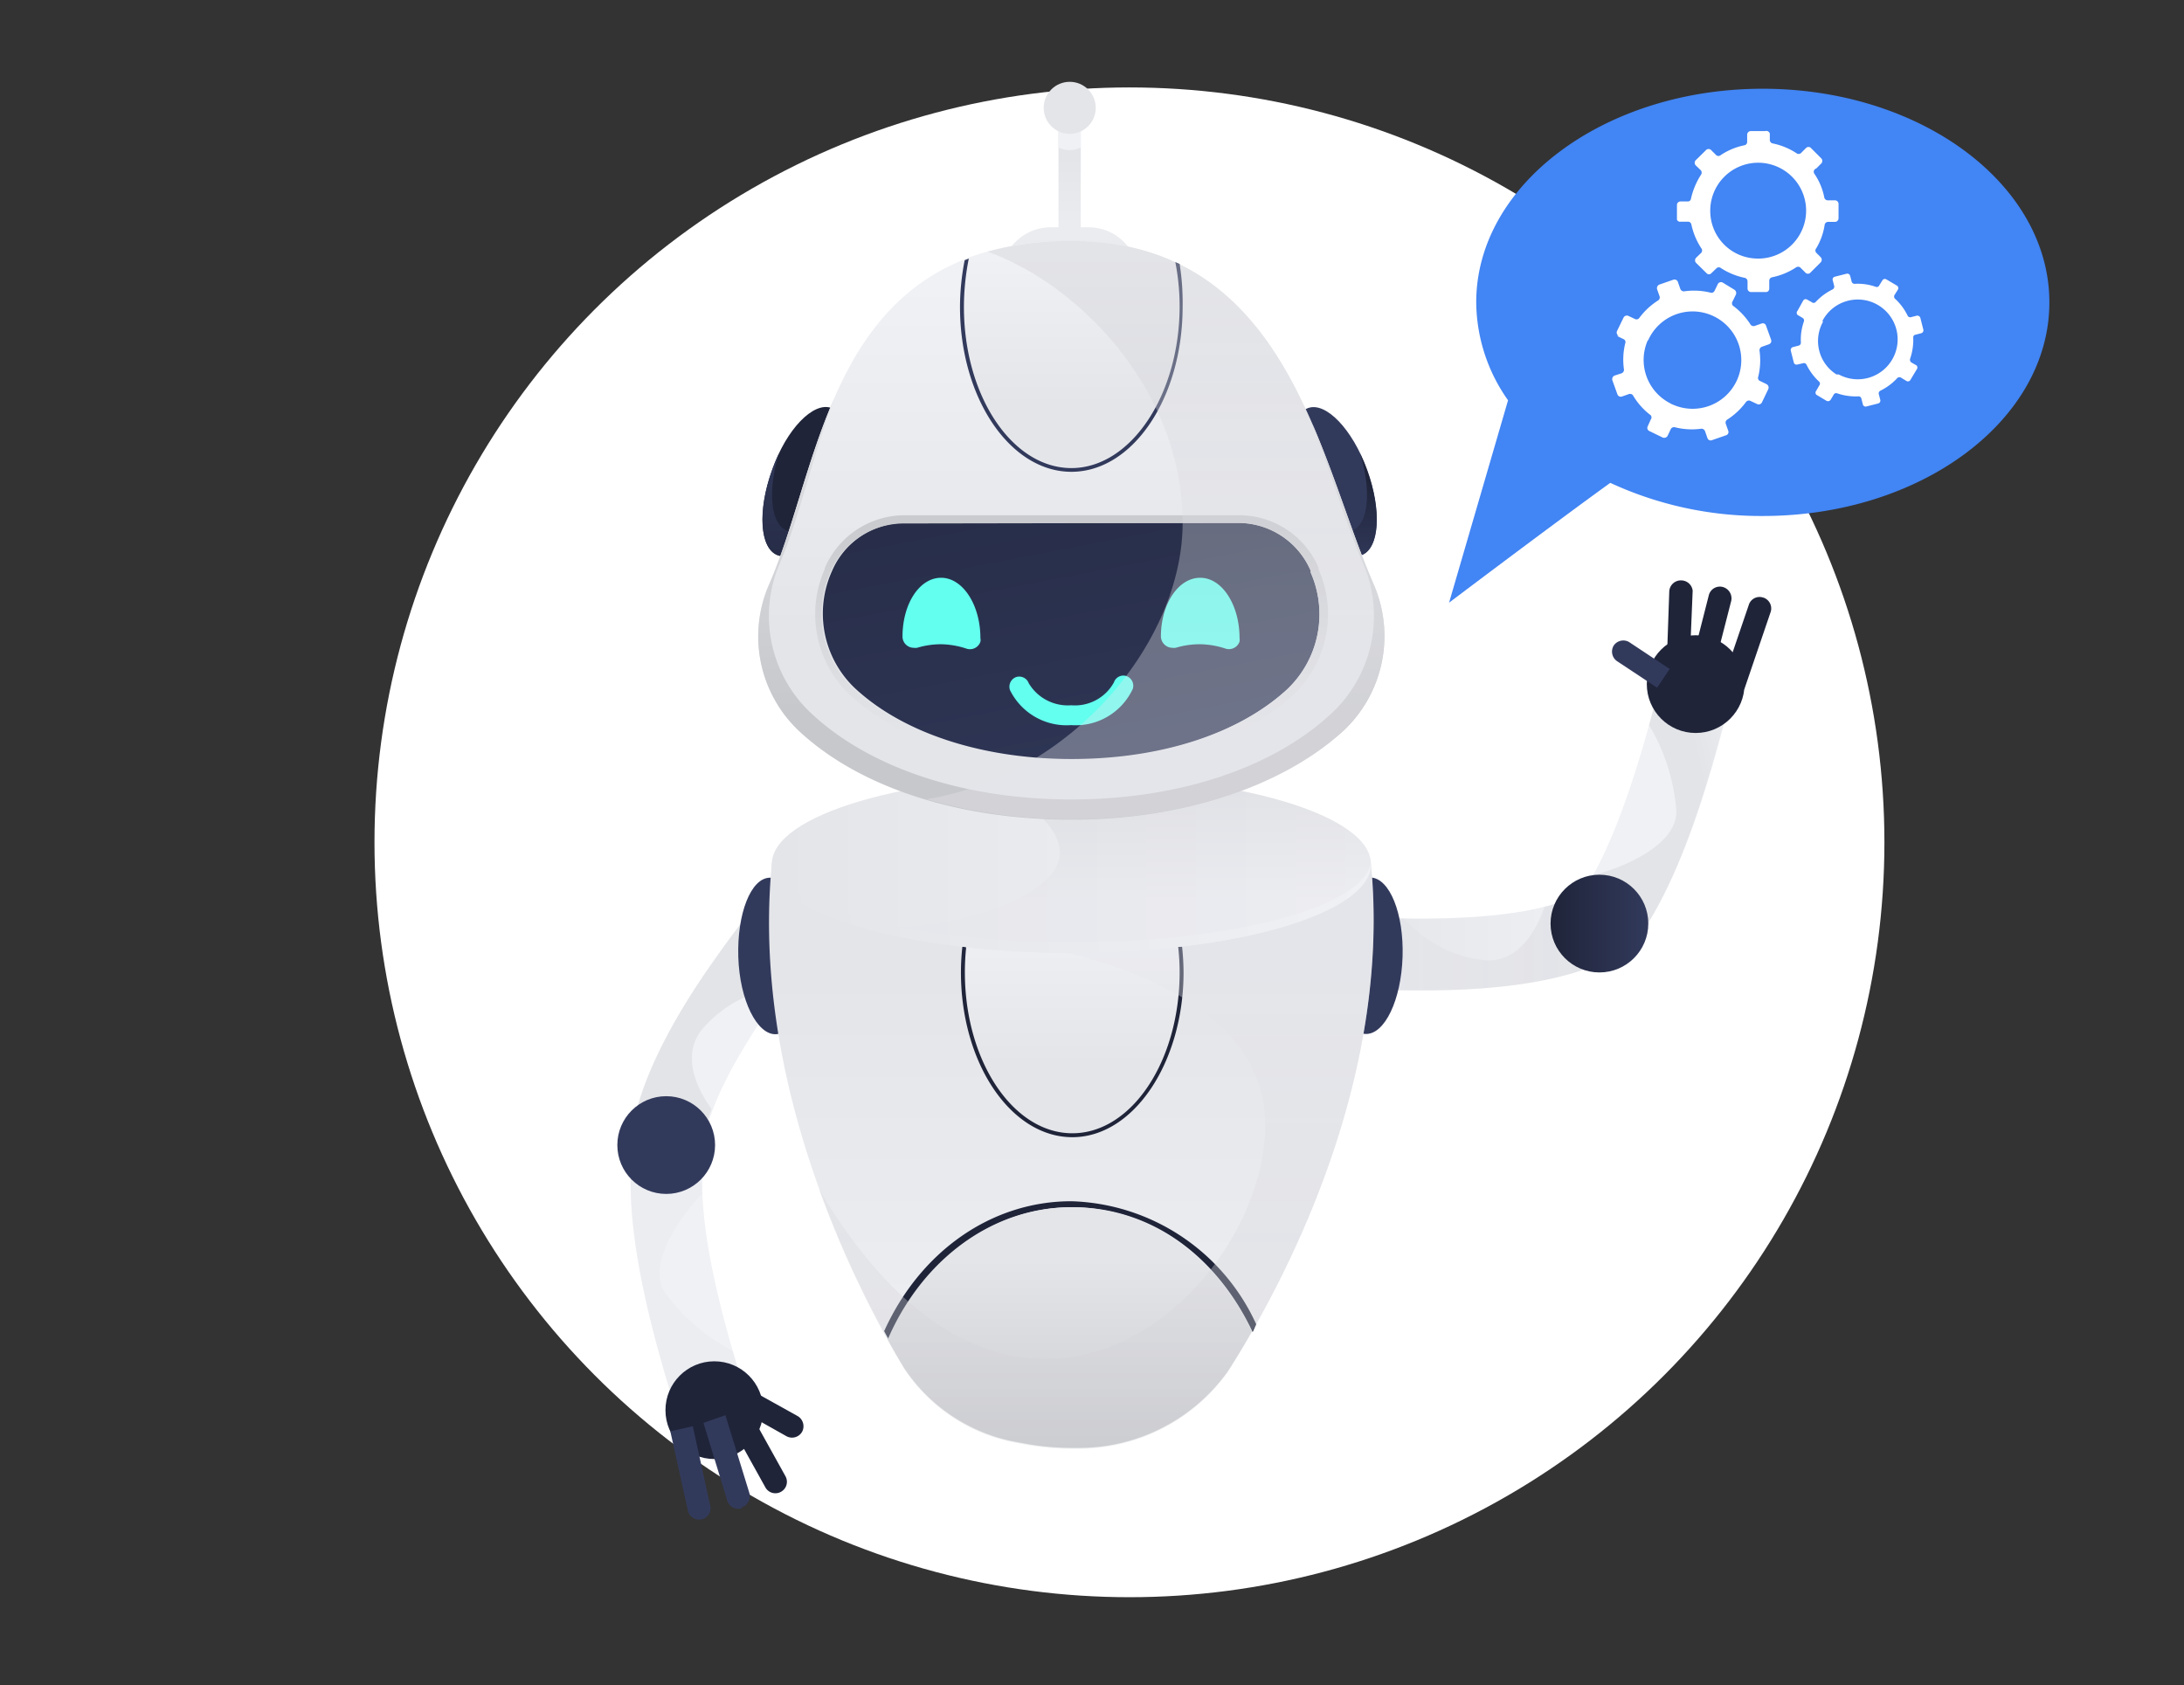 <svg id="Layer_1" data-name="Layer 1" xmlns="http://www.w3.org/2000/svg" xmlns:xlink="http://www.w3.org/1999/xlink" width="116.64" height="90" viewBox="0 0 116.64 90"><rect x="0" y="0" width="116.64" height="90" fill="#333333" stroke="none"/><defs><style>.cls-1{fill:#fff;}.cls-2{fill:url(#linear-gradient);}.cls-14,.cls-16,.cls-3,.cls-31,.cls-33,.cls-44,.cls-5{isolation:isolate;opacity:0.35;}.cls-3{fill:url(#linear-gradient-2);}.cls-4{fill:url(#linear-gradient-3);}.cls-5{fill:url(#linear-gradient-4);}.cls-6{fill:url(#linear-gradient-5);}.cls-7{fill:url(#linear-gradient-6);}.cls-8{fill:url(#linear-gradient-7);}.cls-9{fill:url(#linear-gradient-8);}.cls-10{fill:url(#linear-gradient-9);}.cls-11{fill:url(#linear-gradient-10);}.cls-12{fill:url(#linear-gradient-12);}.cls-13{fill:url(#linear-gradient-13);}.cls-14{fill:url(#linear-gradient-14);}.cls-15{fill:url(#linear-gradient-15);}.cls-16{fill:url(#linear-gradient-16);}.cls-17{fill:url(#linear-gradient-17);}.cls-18{fill:url(#linear-gradient-18);}.cls-19{fill:url(#linear-gradient-19);}.cls-20{fill:url(#linear-gradient-20);}.cls-21{fill:url(#linear-gradient-21);}.cls-22{fill:url(#linear-gradient-22);}.cls-23{fill:url(#linear-gradient-23);}.cls-24{fill:url(#linear-gradient-24);}.cls-25{fill:url(#linear-gradient-25);}.cls-26{fill:url(#linear-gradient-26);}.cls-27{fill:url(#linear-gradient-27);}.cls-28{fill:url(#linear-gradient-28);}.cls-29{fill:url(#linear-gradient-29);}.cls-30{fill:url(#linear-gradient-30);}.cls-31{fill:url(#linear-gradient-31);}.cls-32{fill:url(#linear-gradient-32);}.cls-33{fill:url(#linear-gradient-33);}.cls-34{fill:url(#linear-gradient-34);}.cls-35{fill:url(#linear-gradient-35);}.cls-36{fill:url(#linear-gradient-36);}.cls-37{fill:url(#linear-gradient-37);}.cls-38{fill:url(#linear-gradient-38);}.cls-39{fill:url(#linear-gradient-39);}.cls-40{fill:url(#linear-gradient-40);}.cls-41{fill:url(#linear-gradient-41);}.cls-42{fill:url(#linear-gradient-42);}.cls-43{fill:url(#linear-gradient-43);}.cls-44{fill:url(#linear-gradient-44);}.cls-45{fill:url(#linear-gradient-45);}.cls-46{fill:url(#linear-gradient-46);}.cls-47{fill:url(#linear-gradient-47);}.cls-48{fill:url(#linear-gradient-48);}.cls-49{fill:url(#linear-gradient-49);}.cls-50{fill:url(#linear-gradient-51);}.cls-51{fill:#4285f4;}</style><linearGradient id="linear-gradient" x1="-171.97" y1="76.5" x2="-170.49" y2="76.5" gradientTransform="matrix(10.05, 0, 0, -12.89, -219.7, 1041.42)" gradientUnits="userSpaceOnUse"><stop offset="0" stop-color="#e4e5e9"/><stop offset="1" stop-color="#f0f1f5"/></linearGradient><linearGradient id="linear-gradient-2" x1="-175.32" y1="76.53" x2="-173.85" y2="76.53" gradientTransform="matrix(9.89, 0, 0, -12.77, -215.14, 1032.39)" gradientUnits="userSpaceOnUse"><stop offset="0" stop-color="#e4e5e9"/><stop offset="1" stop-color="#cacbcf"/></linearGradient><linearGradient id="linear-gradient-3" x1="-425.88" y1="76.22" x2="-423.34" y2="76.22" gradientTransform="matrix(6.1, 0, 0, -14.71, -109.01, 1189.11)" xlink:href="#linear-gradient"/><linearGradient id="linear-gradient-4" x1="-289.52" y1="-54.03" x2="-289.88" y2="-54.18" gradientTransform="matrix(6.1, 0, 0, -14.72, -109.01, 1189.41)" xlink:href="#linear-gradient-2"/><linearGradient id="linear-gradient-5" x1="20.9" y1="46.12" x2="20.9" y2="47.39" gradientTransform="matrix(3.68, 0, 0, -8.37, -35.7, 701.69)" gradientUnits="userSpaceOnUse"><stop offset="0" stop-color="#1f2439"/><stop offset="1" stop-color="#323a5c"/></linearGradient><linearGradient id="linear-gradient-6" x1="-354.08" y1="79.92" x2="-353.08" y2="79.92" gradientTransform="matrix(5.23, 0, 0, -5.23, -85.42, 478.96)" xlink:href="#linear-gradient-5"/><linearGradient id="linear-gradient-7" x1="59.01" y1="305.75" x2="59.26" y2="307.34" gradientTransform="matrix(5.23, 0, 0, -5.23, -82.85, 493.12)" xlink:href="#linear-gradient-5"/><linearGradient id="linear-gradient-8" x1="62.34" y1="265.44" x2="62.75" y2="267.21" gradientTransform="matrix(3.26, 0, 0, -4.71, -24.52, 456.96)" xlink:href="#linear-gradient-5"/><linearGradient id="linear-gradient-9" x1="-1.17" y1="22.47" x2="-0.64" y2="24.16" gradientTransform="matrix(2.47, 0, 0, -4.95, -3.71, 475.03)" xlink:href="#linear-gradient-5"/><linearGradient id="linear-gradient-10" x1="-56.13" y1="-115.04" x2="-55.52" y2="-113.37" gradientTransform="matrix(2.16, 0, 0, -4.99, 3.25, 478.64)" xlink:href="#linear-gradient-5"/><linearGradient id="linear-gradient-12" x1="109.14" y1="823.75" x2="109.41" y2="826" gradientTransform="matrix(3.14, 0, 0, -2.4, -20.03, 283.44)" xlink:href="#linear-gradient-5"/><linearGradient id="linear-gradient-13" x1="26.11" y1="79.91" x2="27.11" y2="79.91" gradientTransform="matrix(14.81, 0, 0, -5.23, -315.24, 468.53)" xlink:href="#linear-gradient"/><linearGradient id="linear-gradient-14" x1="26.07" y1="80.19" x2="27.07" y2="80.19" gradientTransform="matrix(14.54, 0, 0, -4.99, -307.3, 450.7)" xlink:href="#linear-gradient-2"/><linearGradient id="linear-gradient-15" x1="-183.44" y1="76.12" x2="-181.64" y2="76.12" gradientTransform="matrix(8.65, 0, 0, -15.41, -130.48, 1216.91)" xlink:href="#linear-gradient"/><linearGradient id="linear-gradient-16" x1="25.35" y1="76.47" x2="25.05" y2="76.33" gradientTransform="matrix(7.47, 0, 0, -15.41, -96.4, 1217.21)" xlink:href="#linear-gradient-2"/><linearGradient id="linear-gradient-17" x1="31.98" y1="36.56" x2="31.98" y2="39.44" gradientTransform="matrix(8.37, 0, 0, -3.67, -194.45, 352.55)" xlink:href="#linear-gradient-5"/><linearGradient id="linear-gradient-18" x1="4.89" y1="78.15" x2="4.89" y2="77.36" gradientTransform="matrix(1.19, 0, 0, -7.76, 51.33, 614.88)" xlink:href="#linear-gradient"/><linearGradient id="linear-gradient-19" x1="4.89" y1="82.76" x2="4.89" y2="86.95" gradientTransform="matrix(1.19, 0, 0, -2.26, 51.33, 204.31)" xlink:href="#linear-gradient"/><linearGradient id="linear-gradient-20" x1="18.46" y1="84.1" x2="18.46" y2="81.26" gradientTransform="matrix(2.79, 0, 0, -2.79, 5.67, 242.57)" xlink:href="#linear-gradient"/><linearGradient id="linear-gradient-21" x1="24.69" y1="83.55" x2="24.69" y2="86.96" gradientTransform="matrix(7.35, 0, 0, -2.77, -124.26, 249.37)" xlink:href="#linear-gradient"/><linearGradient id="linear-gradient-22" x1="24.14" y1="-12.58" x2="24.14" y2="-11.31" gradientTransform="matrix(3.68, 0, 0, -8.37, -17.44, 684.36)" xlink:href="#linear-gradient-5"/><linearGradient id="linear-gradient-23" x1="21.71" y1="79.96" x2="21.71" y2="79.12" gradientTransform="matrix(4.12, 0, 0, -5.47, -17.97, 463.06)" xlink:href="#linear-gradient-5"/><linearGradient id="linear-gradient-24" x1="22.27" y1="191.38" x2="22.27" y2="192.72" gradientTransform="matrix(4.49, 0, 0, -7.96, -57.07, 646.35)" xlink:href="#linear-gradient-5"/><linearGradient id="linear-gradient-25" x1="21.7" y1="78.46" x2="21.7" y2="80.39" gradientTransform="matrix(4.12, 0, 0, -5.47, -46.63, 463.06)" xlink:href="#linear-gradient-5"/><linearGradient id="linear-gradient-26" x1="27.63" y1="75.45" x2="27.63" y2="74.6" gradientTransform="matrix(32.29, 0, 0, -31.21, -835.07, 2406.78)" xlink:href="#linear-gradient"/><linearGradient id="linear-gradient-27" x1="27.09" y1="77.82" x2="27.09" y2="75.7" gradientTransform="matrix(19.92, 0, 0, -7.38, -482.51, 644.91)" xlink:href="#linear-gradient-5"/><linearGradient id="linear-gradient-28" x1="27.06" y1="76.81" x2="27.06" y2="75.97" gradientTransform="matrix(19.44, 0, 0, -12.88, -469, 1056.64)" xlink:href="#linear-gradient-2"/><linearGradient id="linear-gradient-29" x1="26.06" y1="76.45" x2="26.06" y2="77.11" gradientTransform="matrix(11.47, 0, 0, -12.08, -241.79, 980.36)" xlink:href="#linear-gradient"/><linearGradient id="linear-gradient-30" x1="26.14" y1="76.97" x2="26.14" y2="78.43" gradientTransform="matrix(11.88, 0, 0, -11.39, -253.48, 930)" xlink:href="#linear-gradient-5"/><linearGradient id="linear-gradient-31" x1="27.56" y1="75.45" x2="27.56" y2="74.6" gradientTransform="matrix(29.64, 0, 0, -31.21, -758.34, 2407.08)" xlink:href="#linear-gradient-2"/><linearGradient id="linear-gradient-32" x1="27.13" y1="77.34" x2="28.13" y2="77.34" gradientTransform="matrix(32, 0, 0, -9.48, -826.9, 779.06)" xlink:href="#linear-gradient"/><linearGradient id="linear-gradient-33" x1="27.48" y1="77.17" x2="27.48" y2="77.77" gradientTransform="matrix(27.36, 0, 0, -9.48, -692.17, 779.51)" xlink:href="#linear-gradient-2"/><linearGradient id="linear-gradient-34" x1="27.13" y1="80.32" x2="28.13" y2="80.32" gradientTransform="matrix(32, 0, 0, -4.88, -826.79, 440.51)" xlink:href="#linear-gradient"/><linearGradient id="linear-gradient-35" x1="27.66" y1="74.98" x2="27.66" y2="75.58" gradientTransform="matrix(33.45, 0, 0, -30.88, -867.98, 2349)" xlink:href="#linear-gradient"/><linearGradient id="linear-gradient-36" x1="27.66" y1="76.07" x2="27.66" y2="75.25" gradientTransform="matrix(33.45, 0, 0, -22.53, -867.99, 1733.5)" gradientUnits="userSpaceOnUse"><stop offset="0" stop-color="#e4e5e9"/><stop offset="0.99" stop-color="#c7c8cc"/></linearGradient><linearGradient id="linear-gradient-37" x1="26.71" y1="78.46" x2="27.92" y2="75.49" gradientTransform="matrix(26.58, 0, 0, -12.66, -672.36, 1003.43)" xlink:href="#linear-gradient-5"/><linearGradient id="linear-gradient-38" x1="27.48" y1="76.03" x2="27.48" y2="76.85" gradientTransform="matrix(27.41, 0, 0, -13.48, -695.89, 1064.1)" xlink:href="#linear-gradient-2"/><linearGradient id="linear-gradient-39" x1="21.53" y1="70.22" x2="21.73" y2="77.79" gradientTransform="matrix(4.2, 0, 0, -3.86, -41.4, 349.41)" gradientUnits="userSpaceOnUse"><stop offset="0" stop-color="#0079de"/><stop offset="1" stop-color="#63ffef"/></linearGradient><linearGradient id="linear-gradient-40" x1="21.53" y1="70.23" x2="21.73" y2="77.8" gradientTransform="matrix(4.2, 0, 0, -3.86, -27.57, 349.28)" xlink:href="#linear-gradient-39"/><linearGradient id="linear-gradient-41" x1="24.08" y1="69.08" x2="24.21" y2="80.93" gradientTransform="matrix(6.62, 0, 0, -2.66, -103.46, 264.47)" xlink:href="#linear-gradient-39"/><linearGradient id="linear-gradient-42" x1="26.06" y1="76.45" x2="26.06" y2="77.11" gradientTransform="matrix(11.47, 0, 0, -12.08, -241.79, 945.16)" xlink:href="#linear-gradient"/><linearGradient id="linear-gradient-43" x1="26.14" y1="73.84" x2="26.14" y2="75.31" gradientTransform="matrix(11.88, 0, 0, -11.39, -253.48, 894.43)" xlink:href="#linear-gradient-5"/><linearGradient id="linear-gradient-44" x1="27.36" y1="74.98" x2="27.36" y2="75.58" gradientTransform="matrix(24.47, 0, 0, -30.88, -607.76, 2349.28)" xlink:href="#linear-gradient-2"/><linearGradient id="linear-gradient-45" x1="22.64" y1="79.92" x2="23.64" y2="79.92" gradientTransform="matrix(5.23, 0, 0, -5.23, -35.58, 467.14)" xlink:href="#linear-gradient-5"/><linearGradient id="linear-gradient-46" x1="29.67" y1="121.02" x2="29.93" y2="122.61" gradientTransform="matrix(5.23, 0, 0, -5.23, -30.44, 454.34)" xlink:href="#linear-gradient-5"/><linearGradient id="linear-gradient-47" x1="15.48" y1="92.48" x2="16.42" y2="94.15" gradientTransform="matrix(1.4, 0, 0, -4.98, 77.73, 432.82)" xlink:href="#linear-gradient-5"/><linearGradient id="linear-gradient-48" x1="41.9" y1="154.4" x2="42.48" y2="156.08" gradientTransform="matrix(2.28, 0, 0, -4.97, 54.31, 432.64)" xlink:href="#linear-gradient-5"/><linearGradient id="linear-gradient-49" x1="46.7" y1="176.43" x2="47.21" y2="178.12" gradientTransform="matrix(2.59, 0, 0, -4.92, 47.37, 429.59)" xlink:href="#linear-gradient-5"/><linearGradient id="linear-gradient-51" x1="-40.12" y1="-367.78" x2="-39.85" y2="-365.66" gradientTransform="matrix(3.07, 0, 0, -2.54, 28, 253.94)" xlink:href="#linear-gradient-5"/></defs><circle class="cls-1" cx="60.32" cy="44.99" r="40.32"/><path class="cls-2" d="M38.08,51.37c.62-.89,1.25-1.73,1.82-2.49l.33-.43A1.86,1.86,0,0,0,40,49l3.73.92A3.22,3.22,0,0,1,43,51.22c-3.4,4.44-5.24,7.85-5.46,10.12L33.67,61C34,57.87,36,54.32,38.08,51.37Z"/><path class="cls-3" d="M39.9,48.88c-.57.76-1.2,1.6-1.82,2.49C36,54.32,34,57.87,33.67,61l2.64.25c.29-.08.78-.24,1.26-.4A8.77,8.77,0,0,1,38,59.24c-.76-1.08-1.58-2.74-.6-4.14a6.56,6.56,0,0,1,4.43-2.4c.34-.48.71-1,1.1-1.48a7.12,7.12,0,0,0,.6-.84,3,3,0,0,0-.56-.62L40,49a1.82,1.82,0,0,1,.24-.56Z"/><path class="cls-4" d="M34,60.3l3.72,1c-.57,2.22,0,6.29,1.78,12.09a3.46,3.46,0,0,1,.27,1.49L36,74.43A1.42,1.42,0,0,0,36,75l-.17-.57C34.55,70.26,33,64.23,34,60.3Z"/><path class="cls-5" d="M39.76,74.83a3.46,3.46,0,0,0-.27-1.49c-.13-.4-.24-.8-.35-1.18A10.67,10.67,0,0,1,35.48,69c-1-1.73,1.27-4.47,2-5.22,0-.18,0-.35,0-.52a9.37,9.37,0,0,0-1-1.67,9.45,9.45,0,0,0-.91-.88L34,60.29c-1,3.93.56,10,1.82,14.15L36,75a1.42,1.42,0,0,1,0-.58Z"/><path class="cls-6" d="M39.43,51.11c.07,2.31,1,4.16,2,4.13S43.18,53.3,43.1,51s-1-4.15-2-4.12S39.36,48.8,39.43,51.11Z"/><circle class="cls-7" cx="35.58" cy="61.16" r="2.61"/><circle class="cls-8" cx="38.15" cy="75.32" r="2.61"/><path class="cls-9" d="M41.71,79.68h0a.61.61,0,0,0,.24-.83l-2.11-3.8-1.07.6,2.11,3.8A.61.61,0,0,0,41.71,79.68Z"/><path class="cls-10" d="M39.61,80.51h0a.63.63,0,0,0,.41-.77h0l-1.28-4.15L37.57,76l1.27,4.15a.62.62,0,0,0,.77.41Z"/><path class="cls-11" d="M37.47,81.15h0a.6.6,0,0,0,.46-.73h0L37,76.18l-1.2.27.94,4.24a.62.62,0,0,0,.74.46Z"/><path class="cls-11" d="M37.47,81.15h0a.6.6,0,0,0,.46-.73h0L37,76.18l-1.2.27.94,4.24a.62.62,0,0,0,.74.46Z"/><path class="cls-12" d="M42.84,76.47h0a.63.63,0,0,0-.25-.84h0l-2.23-1.24-.58,1.07L42,76.71A.62.62,0,0,0,42.84,76.47Z"/><path class="cls-13" d="M76,52.9c-1.09,0-2.13,0-3.08-.08l-.54,0a1.83,1.83,0,0,0,.6-.12L71.56,49.1A3,3,0,0,1,73.05,49c5.6.24,9.44-.2,11.43-1.33L86.37,51C83.65,52.54,79.57,52.89,76,52.9Z"/><path class="cls-14" d="M72.88,52.82c1,0,2,.08,3.08.08,3.6,0,7.69-.36,10.4-1.9l-1.3-2.3c-.23-.19-.64-.5-1-.8a8.83,8.83,0,0,1-1.57.54c-.44,1.24-1.34,2.86-3,2.86a6.56,6.56,0,0,1-4.5-2.25L73.05,49a5.91,5.91,0,0,0-1,0,2.76,2.76,0,0,0-.2.8l1.12,2.9a2.06,2.06,0,0,1-.6.12C72.41,52.8,72.66,52.81,72.88,52.82Z"/><path class="cls-15" d="M86.29,51.53l-2.68-2.75c1.64-1.6,3.25-5.38,4.78-11.24a3.45,3.45,0,0,1,.53-1.42L92,38.44a2,2,0,0,0,.28-.51c0,.07-.1.34-.16.57C91,42.74,89.2,48.7,86.29,51.53Z"/><path class="cls-16" d="M88.93,36.12a3.33,3.33,0,0,0-.54,1.42c-.11.4-.21.8-.32,1.19a10.45,10.45,0,0,1,1.46,4.61c0,2-3.4,3.16-4.44,3.4l-.27.46a10,10,0,0,0,0,2,8.81,8.81,0,0,0,.33,1.22l1.11,1.14c2.9-2.83,4.71-8.79,5.81-13,.06-.24.13-.5.16-.58a1.86,1.86,0,0,1-.28.52Z"/><ellipse class="cls-17" cx="73.07" cy="51.06" rx="4.18" ry="1.84" transform="translate(19.7 122.45) rotate(-88.17)"/><path class="cls-18" d="M57.72,13.51V5.76H56.53V13.5Z"/><path class="cls-19" d="M56.53,7.88a1.38,1.38,0,0,0,1.19,0V5.76H56.53Z"/><circle class="cls-20" cx="57.13" cy="5.76" r="1.39"/><path class="cls-21" d="M56.13,12.14h2a2.66,2.66,0,0,1,2.67,2.67v.1H53.45v-.1A2.67,2.67,0,0,1,56.13,12.14Z"/><ellipse class="cls-22" cx="71.29" cy="25.72" rx="1.84" ry="4.18" transform="translate(-4.5 25.95) rotate(-20.01)"/><path class="cls-23" d="M73,25.09a9.19,9.19,0,0,0-.36-.86c.62,2,.44,3.8-.45,4.12s-2-.76-2.79-2.44a3.81,3.81,0,0,0,.15.44c.79,2.17,2.2,3.65,3.16,3.3S73.8,27.27,73,25.09Z"/><path class="cls-24" d="M41.24,25.09c-.79,2.18-.66,4.22.3,4.57s2.36-1.14,3.16-3.3.66-4.22-.3-4.57S42,22.92,41.24,25.09Z"/><path class="cls-25" d="M41.24,25.09a9.19,9.19,0,0,1,.36-.86c-.62,2-.44,3.8.45,4.12s2-.76,2.79-2.44c-.05.15-.09.29-.15.44-.79,2.17-2.2,3.65-3.16,3.3S40.45,27.27,41.24,25.09Z"/><path class="cls-26" d="M73.22,46.15h-32c-1.11,11.49,4.26,22.2,7.06,26.9a9.16,9.16,0,0,0,6.19,4,14.19,14.19,0,0,0,2.75.29h.35a9.81,9.81,0,0,0,8-4.09C68.49,68.68,74.35,57.81,73.22,46.15Z"/><path class="cls-27" d="M67.09,70.73a11.22,11.22,0,0,0-9.87-6.57c-4.24,0-8.06,2.65-10,6.94l.24.44c1.81-4.19,5.52-7.06,9.81-7.06s7.76,2.69,9.63,6.67Z"/><path class="cls-28" d="M57.22,64.48c-4.29,0-8,2.87-9.81,7.06.3.56.6,1.06.87,1.51a9.17,9.17,0,0,0,6.19,4,14,14,0,0,0,2.75.28h.35a9.76,9.76,0,0,0,8-4.09c.39-.6.82-1.31,1.28-2.12C65,67.17,61.37,64.48,57.22,64.48Z"/><path class="cls-29" d="M63,51.92a12.31,12.31,0,0,0-.22-2.35,12.93,12.93,0,0,0-5.51-1.13,15.49,15.49,0,0,0-5.48.9,13.13,13.13,0,0,0-.26,2.58c0,4.75,2.57,8.6,5.74,8.6S63,56.68,63,51.92Z"/><path class="cls-30" d="M63,49.67l-.23-.1A12.49,12.49,0,0,1,63,51.93c0,4.75-2.57,8.6-5.73,8.6s-5.74-3.85-5.74-8.6a13.05,13.05,0,0,1,.26-2.58l-.22.08a13.08,13.08,0,0,0-.25,2.5c0,4.86,2.67,8.81,5.95,8.81s5.94-4,5.94-8.81A13.19,13.19,0,0,0,63,49.67Z"/><path class="cls-31" d="M57.22,46.15H45.66c3.41,2.21,6.28,3.93,6.28,3.93,3.91.24,15.63,2.31,15.63,10,0,9-13.41,21.18-23.85,3.39a56.16,56.16,0,0,0,4.56,9.63,9.17,9.17,0,0,0,6.19,4,14,14,0,0,0,2.75.28h.35a9.79,9.79,0,0,0,8-4.09c2.91-4.59,8.77-15.45,7.64-27.12Z"/><ellipse class="cls-32" cx="57.22" cy="46.15" rx="16" ry="4.74"/><path class="cls-33" d="M57.22,41.41c-1.57,0-3.07.07-4.5.19C55.07,42.84,57,44.49,56.53,46c-.53,1.91-5.42,3.85-10.68,3.48a41.52,41.52,0,0,0,11.36,1.4c8.84,0,16-2.12,16-4.74S66.05,41.41,57.22,41.41Z"/><path class="cls-34" d="M57.22,50.33c-8.68,0-15.74-1.92-16-4.32a.59.59,0,0,0,0,.14c0,2.62,7.17,4.74,16,4.74s16-2.12,16-4.74a.61.61,0,0,0,0-.14C73,48.41,65.89,50.33,57.22,50.33Z"/><path class="cls-35" d="M71.71,39.06a6.93,6.93,0,0,0,1.63-7.9c-2.88-6.57-4.57-18.29-16.12-18.29C44.27,12.87,44,24.59,41.09,31.16a6.93,6.93,0,0,0,1.63,7.9c3.25,3,8.53,4.69,14.5,4.69S68.46,42,71.71,39.06Z"/><path class="cls-36" d="M73.34,31.16c-1.06-2.44-2-5.58-3.27-8.57,1,2.65,1.81,5.34,2.72,7.48A7.11,7.11,0,0,1,71.22,38c-3.14,3-8.24,4.7-14,4.7S46.35,41,43.22,38a7.11,7.11,0,0,1-1.58-7.9c1.07-2.51,1.77-5.77,2.92-8.84-1.48,3.37-2.24,7.12-3.47,9.93a6.93,6.93,0,0,0,1.63,7.9c3.25,3,8.53,4.69,14.5,4.69S68.47,42,71.72,39.06A6.93,6.93,0,0,0,73.34,31.16Z"/><path class="cls-37" d="M66.12,27.93H48.32a4.23,4.23,0,0,0-3.89,2.58l0,0a5.5,5.5,0,0,0,1.22,6.24c2.57,2.4,6.8,3.79,11.58,3.79s8.92-1.35,11.5-3.71A5.52,5.52,0,0,0,70,30.58l0-.09A4.21,4.21,0,0,0,66.12,27.93Z"/><path class="cls-38" d="M66.12,27.93A4.22,4.22,0,0,1,70,30.48l0,.1a5.54,5.54,0,0,1-1.32,6.3c-2.59,2.35-6.77,3.71-11.5,3.71s-9-1.39-11.59-3.79a5.53,5.53,0,0,1-1.23-6.25l0,0a4.25,4.25,0,0,1,3.89-2.59Zm0-.41H48.32a4.64,4.64,0,0,0-4.27,2.82l0,.05a5.94,5.94,0,0,0,1.32,6.71c2.66,2.47,7,3.9,11.87,3.9S66.33,39.6,69,37.18a5.93,5.93,0,0,0,1.42-6.77l0-.09a4.62,4.62,0,0,0-4.25-2.8Z"/><path class="cls-39" d="M50.24,34.41a4.51,4.51,0,0,1,1.36.23.59.59,0,0,0,.76-.36.48.48,0,0,0,0-.2v0c0-1.77-.94-3.22-2.1-3.22S48.2,32.26,48.2,34h0a.6.6,0,0,0,.6.6.57.57,0,0,0,.18,0A4.48,4.48,0,0,1,50.24,34.41Z"/><path class="cls-40" d="M64.08,34.41a4.51,4.51,0,0,1,1.36.23.6.6,0,0,0,.76-.37.63.63,0,0,0,0-.19v0c0-1.77-.93-3.22-2.1-3.22S62,32.26,62,34h0a.62.62,0,0,0,.61.6.57.57,0,0,0,.18,0A4.48,4.48,0,0,1,64.08,34.41Z"/><path class="cls-41" d="M57.21,38.73a3.37,3.37,0,0,1-3.27-1.87.55.55,0,0,1,.31-.69.54.54,0,0,1,.69.32,2.43,2.43,0,0,0,2.27,1.18,2.38,2.38,0,0,0,2.28-1.22.53.53,0,0,1,.67-.34.55.55,0,0,1,.34.68A3.36,3.36,0,0,1,57.21,38.73Z"/><path class="cls-42" d="M63,16.34A12.31,12.31,0,0,0,62.73,14a12.92,12.92,0,0,0-5.51-1.12,15.48,15.48,0,0,0-5.48.89,13.2,13.2,0,0,0-.26,2.58c0,4.76,2.57,8.61,5.74,8.61S63,21.1,63,16.34Z"/><path class="cls-43" d="M63,14.1l-.23-.1A12.38,12.38,0,0,1,63,16.35C63,21.11,60.38,25,57.22,25s-5.74-3.85-5.74-8.61a13.2,13.2,0,0,1,.26-2.58l-.22.09a13.06,13.06,0,0,0-.25,2.49c0,4.86,2.67,8.81,5.95,8.81s5.94-3.95,5.94-8.81A13.07,13.07,0,0,0,63,14.1Z"/><path class="cls-44" d="M49.47,42.69a27.83,27.83,0,0,0,7.75,1.07c6,0,11.25-1.72,14.5-4.7a7,7,0,0,0,1.63-7.9c-2.89-6.57-4.58-18.29-16.13-18.29a16.89,16.89,0,0,0-4.48.57c5,1.81,10.42,7.48,10.42,14.49C63.16,34.2,57.33,41.41,49.47,42.69Z"/><circle class="cls-45" cx="85.42" cy="49.33" r="2.61"/><circle class="cls-46" cx="90.56" cy="36.54" r="2.61"/><path class="cls-47" d="M89.79,31h0a.62.62,0,0,0-.64.59L89,35.89l1.22,0,.18-4.34A.62.62,0,0,0,89.79,31Z"/><path class="cls-48" d="M92,31.35h0a.61.61,0,0,0-.74.45L90.19,36l1.19.3,1.08-4.21A.63.63,0,0,0,92,31.35Z"/><path class="cls-49" d="M94.17,31.92h0a.6.6,0,0,0-.77.38h0L92,36.41l1.16.4,1.4-4.11a.61.61,0,0,0-.38-.78Z"/><path class="cls-49" d="M94.17,31.92h0a.6.6,0,0,0-.77.38h0L92,36.41l1.16.4,1.4-4.11a.61.61,0,0,0-.38-.78Z"/><path class="cls-50" d="M86.19,34.47h0a.62.62,0,0,0,.18.85h0l2.13,1.41.67-1L87,34.29A.62.62,0,0,0,86.19,34.47Z"/><path class="cls-51" d="M77.39,32.19l3.15-10.81a9.17,9.17,0,0,1-1.7-5.23c0-6.3,6.85-11.41,15.3-11.41s15.31,5.11,15.31,11.41-6.85,11.41-15.3,11.41A19.14,19.14,0,0,1,86,25.79C82.83,28.08,77.39,32.19,77.39,32.19Z"/><path class="cls-1" d="M89.77,11.84h.38a.18.18,0,0,1,.18.15,3.76,3.76,0,0,0,.53,1.27.19.19,0,0,1,0,.24l-.28.27a.2.2,0,0,0,0,.27h0l.56.55a.17.17,0,0,0,.26,0l.28-.27a.18.18,0,0,1,.23,0,3.71,3.71,0,0,0,1.27.52.19.19,0,0,1,.15.19v.38a.19.19,0,0,0,.19.19h.78a.18.18,0,0,0,.19-.19h0V15a.19.19,0,0,1,.15-.19,3.63,3.63,0,0,0,1.27-.52.19.19,0,0,1,.24,0l.27.27a.18.18,0,0,0,.27,0l.55-.55a.2.2,0,0,0,0-.27L97,13.5a.18.18,0,0,1,0-.24A3.4,3.4,0,0,0,97.45,12a.19.19,0,0,1,.18-.15H98a.19.19,0,0,0,.19-.19h0v-.77a.19.19,0,0,0-.19-.19h-.39a.19.19,0,0,1-.18-.15,3.4,3.4,0,0,0-.53-1.27A.18.18,0,0,1,97,9l.27-.27a.2.2,0,0,0,0-.27l-.55-.55a.18.18,0,0,0-.27,0h0l-.27.27a.19.19,0,0,1-.24,0,3.63,3.63,0,0,0-1.27-.52.19.19,0,0,1-.15-.19V7.14A.19.19,0,0,0,94.28,7H93.5a.2.2,0,0,0-.19.19h0v.39a.18.18,0,0,1-.15.18,3.54,3.54,0,0,0-1.27.53.18.18,0,0,1-.23,0l-.28-.28a.19.19,0,0,0-.26,0l-.56.55a.2.2,0,0,0,0,.27l.28.27a.2.2,0,0,1,0,.24,3.94,3.94,0,0,0-.53,1.27.17.17,0,0,1-.18.15h-.38a.19.19,0,0,0-.19.19h0v.78A.18.18,0,0,0,89.77,11.84Zm1.57-.5A2.56,2.56,0,1,1,94,13.81h-.17A2.54,2.54,0,0,1,91.34,11.34Z"/><path class="cls-1" d="M86.35,17.94l.35.17a.17.17,0,0,1,.1.22,3.66,3.66,0,0,0-.07,1.4.2.2,0,0,1-.13.21l-.37.12a.21.21,0,0,0-.12.25l.27.75a.19.19,0,0,0,.24.12l.37-.13a.19.19,0,0,1,.23.08,3.63,3.63,0,0,0,.94,1.05.18.18,0,0,1,0,.23l-.16.36a.18.18,0,0,0,.08.25h0l.72.35a.21.21,0,0,0,.26-.09h0l.17-.36a.2.2,0,0,1,.22-.1,3.67,3.67,0,0,0,1.4.08.2.2,0,0,1,.21.13l.13.37a.18.18,0,0,0,.24.11h0l.75-.26a.18.18,0,0,0,.12-.24h0l-.13-.37a.19.19,0,0,1,.08-.23,3.78,3.78,0,0,0,1-.94.19.19,0,0,1,.23-.06l.36.17a.19.19,0,0,0,.26-.09l.34-.71a.21.21,0,0,0-.09-.26l-.35-.17a.17.17,0,0,1-.1-.22,3.67,3.67,0,0,0,.07-1.4.2.2,0,0,1,.13-.21l.37-.13a.19.19,0,0,0,.12-.24l-.27-.75a.18.18,0,0,0-.24-.12l-.37.13a.2.2,0,0,1-.23-.09,3.72,3.72,0,0,0-.94-1,.2.2,0,0,1,0-.24l.17-.35a.21.21,0,0,0-.09-.26L92,15.09a.19.19,0,0,0-.26.09l-.17.35a.18.18,0,0,1-.22.1,3.67,3.67,0,0,0-1.4-.07.2.2,0,0,1-.21-.13l-.13-.37a.19.19,0,0,0-.24-.12h0l-.75.26a.21.21,0,0,0-.12.25h0l.13.37a.19.19,0,0,1-.08.23,3.74,3.74,0,0,0-1,.93.18.18,0,0,1-.23.06l-.36-.17a.2.2,0,0,0-.25.09h0l-.35.72a.2.2,0,0,0,.09.26Zm1.67.24a2.6,2.6,0,1,1,1.32,3.43.61.61,0,0,1-.14-.07A2.6,2.6,0,0,1,88,18.18Z"/><path class="cls-1" d="M96,16.82l.27.16a.16.16,0,0,1,.07.19,2.9,2.9,0,0,0-.16,1.13.16.16,0,0,1-.12.16l-.31.08a.16.16,0,0,0-.11.19l.16.63a.15.15,0,0,0,.19.11h0l.31-.07a.15.15,0,0,1,.18.08,3.06,3.06,0,0,0,.68.91.15.15,0,0,1,0,.2l-.16.28a.16.16,0,0,0,0,.21h0l.55.33a.17.17,0,0,0,.22-.06l.16-.27a.15.15,0,0,1,.19-.07,3.07,3.07,0,0,0,1.13.16.15.15,0,0,1,.16.12l.08.31a.15.15,0,0,0,.19.11l.63-.16a.16.16,0,0,0,.11-.19h0l-.08-.31a.16.16,0,0,1,.08-.18,3,3,0,0,0,.92-.69.17.17,0,0,1,.2,0l.28.17a.15.15,0,0,0,.21-.06l.33-.55a.17.17,0,0,0,0-.22h0l-.28-.16a.18.18,0,0,1-.07-.19,3.1,3.1,0,0,0,.17-1.13.14.14,0,0,1,.11-.16l.31-.08a.16.16,0,0,0,.12-.19h0l-.16-.63a.17.17,0,0,0-.19-.12h0l-.31.08a.15.15,0,0,1-.18-.08,3,3,0,0,0-.69-.92.17.17,0,0,1,0-.2l.17-.27a.16.16,0,0,0-.06-.22l-.56-.33a.15.15,0,0,0-.21.06l-.17.27a.14.14,0,0,1-.18.07,2.9,2.9,0,0,0-1.13-.16.16.16,0,0,1-.16-.12l-.08-.31a.16.16,0,0,0-.19-.11l-.63.16a.15.15,0,0,0-.11.19h0l.08.31a.17.17,0,0,1-.09.18,3.06,3.06,0,0,0-.91.68.15.15,0,0,1-.2,0L96.51,16a.15.15,0,0,0-.21.06L96,16.6a.16.16,0,0,0,0,.22Zm1.33.32A2.13,2.13,0,1,1,98.2,20L98.08,20a2.11,2.11,0,0,1-.72-2.81Z"/></svg>